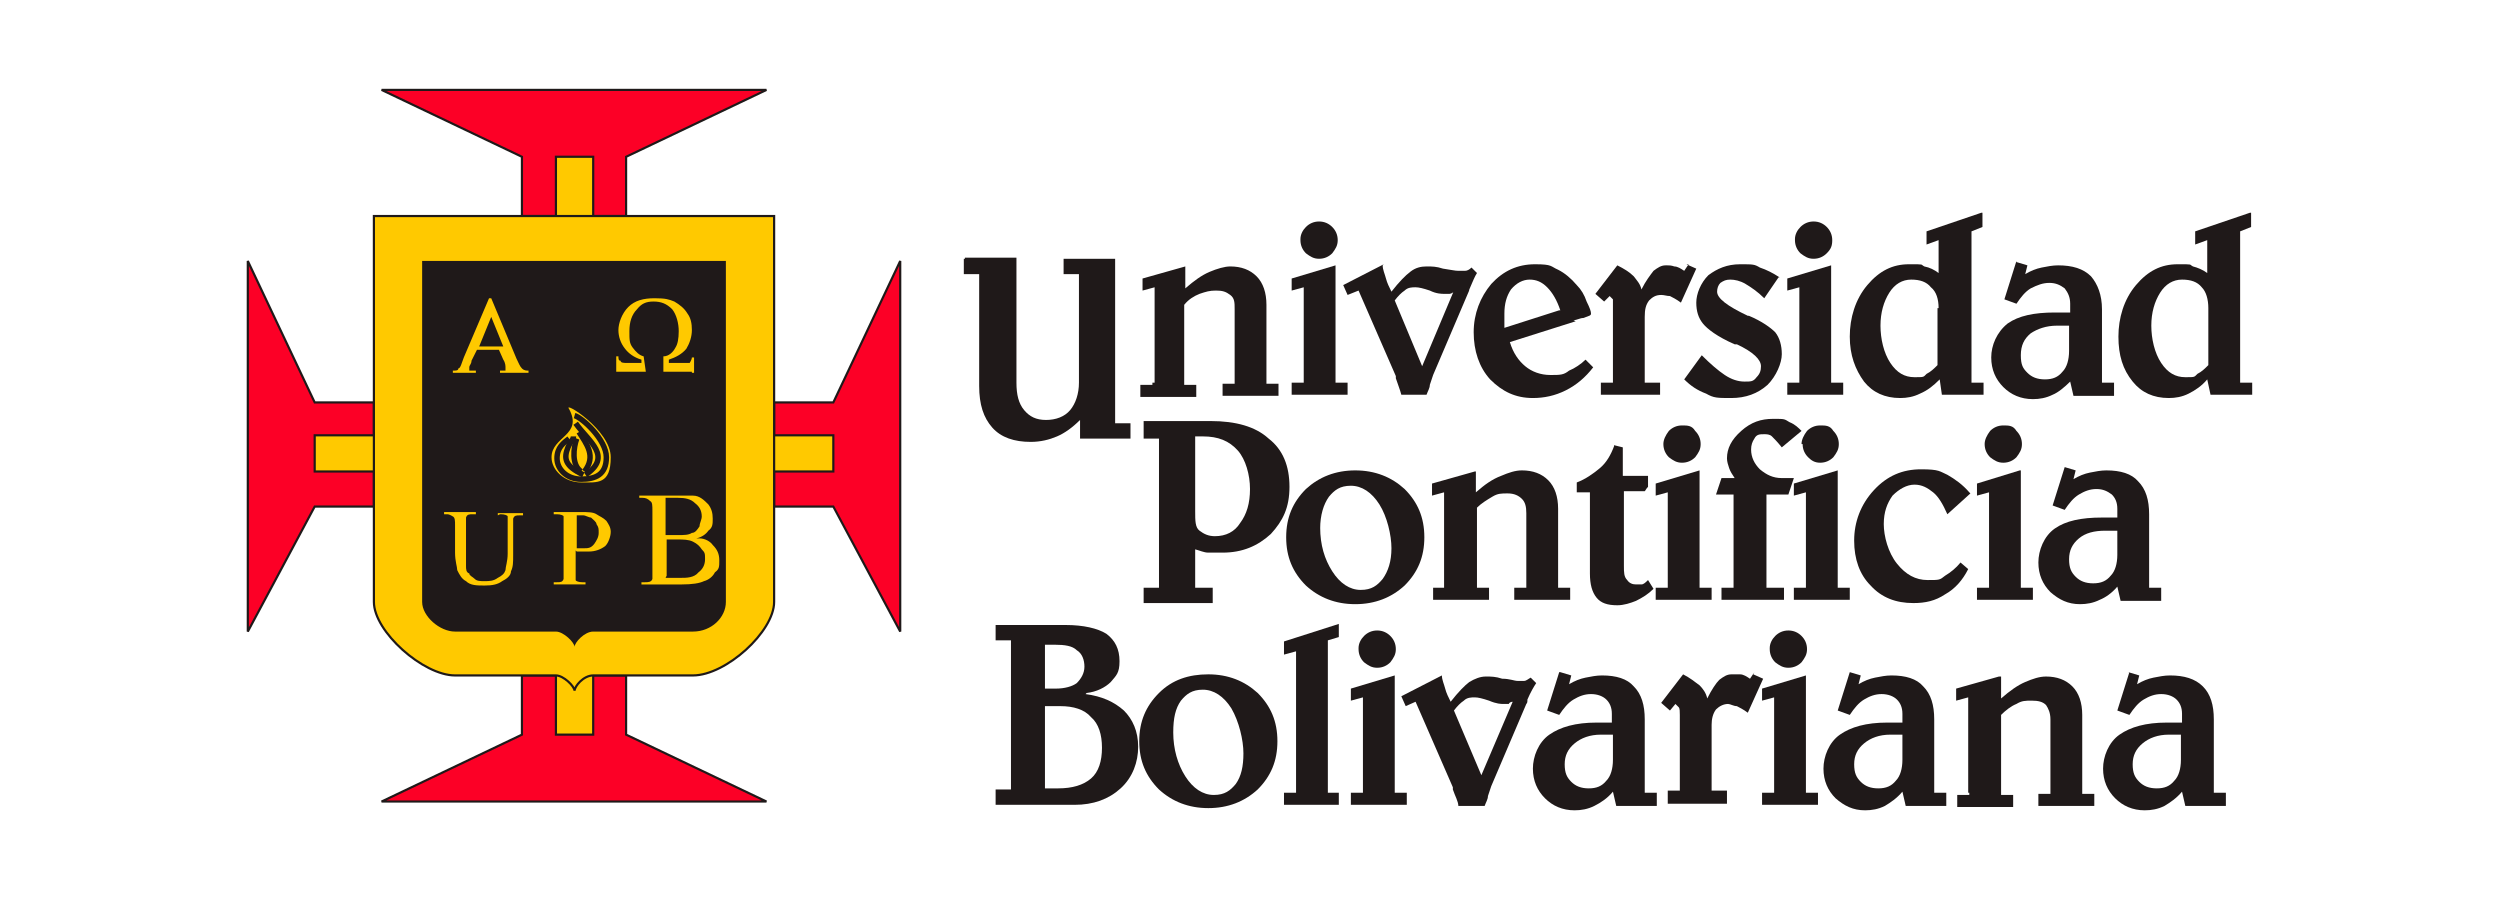 <?xml version="1.0" encoding="UTF-8"?>
<svg xmlns="http://www.w3.org/2000/svg" version="1.1" viewBox="0 0 228 82">
  <!-- Generator: Adobe Illustrator 28.7.1, SVG Export Plug-In . SVG Version: 1.2.0 Build 142)  -->
  <g>
    <g id="Layer_1">
      <g id="Layer_1-2" data-name="Layer_1">
        <g>
          <rect x="48.9" y="12.6" width="7" height="8.2" fill="#ffc900"/>
          <rect x="48.9" y="60.6" width="7" height="8.2" fill="#ffc900"/>
          <rect x="69.1" y="37.8" width="8.2" height="7" fill="#ffc900"/>
          <rect x="26.7" y="37.8" width="8.2" height="7" fill="#ffc900"/>
          <polygon points="34.8 8.2 69.9 8.2 57.1 14.3 57.1 19.7 54.1 19.7 54.1 14.3 50.7 14.3 50.7 19.7 47.6 19.7 47.6 14.3 34.8 8.2" fill="#fc0026" fill-rule="evenodd"/>
          <polygon points="34.8 8.2 69.9 8.2 57.1 14.3 57.1 19.7 54.1 19.7 54.1 14.3 50.7 14.3 50.7 19.7 47.6 19.7 47.6 14.3 34.8 8.2" fill="none" stroke="#1f1919" stroke-width=".2"/>
          <polygon points="34.8 73.1 69.9 73.1 57.1 67 57.1 61.6 54.1 61.6 54.1 67 50.7 67 50.7 61.6 47.6 61.6 47.6 67 34.8 73.1" fill="#fc0026" fill-rule="evenodd"/>
          <polygon points="34.8 73.1 69.9 73.1 57.1 67 57.1 61.6 54.1 61.6 54.1 67 50.7 67 50.7 61.6 47.6 61.6 47.6 67 34.8 73.1" fill="none" stroke="#1f1919" stroke-width=".2"/>
          <polygon points="22.6 23.8 28.7 36.7 34.1 36.7 34.1 39.7 28.7 39.7 28.7 43 34.1 43 34.1 46.2 28.7 46.2 22.6 57.6 22.6 23.8" fill="#fc0026" fill-rule="evenodd"/>
          <polygon points="22.6 23.8 28.7 36.7 34.1 36.7 34.1 39.7 28.7 39.7 28.7 43 34.1 43 34.1 46.2 28.7 46.2 22.6 57.6 22.6 23.8" fill="none" stroke="#1f1919" stroke-width=".2"/>
          <polygon points="82.1 23.8 76 36.7 70.6 36.7 70.6 39.7 76 39.7 76 43 70.6 43 70.6 46.2 76 46.2 82.1 57.6 82.1 23.8" fill="#fc0026" fill-rule="evenodd"/>
          <polygon points="82.1 23.8 76 36.7 70.6 36.7 70.6 39.7 76 39.7 76 43 70.6 43 70.6 46.2 76 46.2 82.1 57.6 82.1 23.8" fill="none" stroke="#1f1919" stroke-width=".2"/>
          <path d="M34.1,19.7h36.5v35.2c0,2.7-4.4,6.7-7.4,6.7h-9.1c-.9,0-1.7,1-1.7,1.4,0-.4-1-1.4-1.7-1.4h-9.2c-2.9,0-7.4-4-7.4-6.7,0,0,0-35.2,0-35.2Z" fill="#ffc900" fill-rule="evenodd"/>
          <path d="M34.1,19.7h36.5v35.2c0,2.7-4.4,6.7-7.4,6.7h-9.1c-.9,0-1.7,1-1.7,1.4,0-.4-1-1.4-1.7-1.4h-9.2c-2.9,0-7.4-4-7.4-6.7,0,0,0-35.2,0-35.2Z" fill="none" stroke="#1f1919" stroke-width=".2"/>
          <path d="M38.5,23.8h27.7v31.1c0,1.4-1.3,2.7-3,2.7h-9.1c-.8,0-1.7,1-1.7,1.4,0-.4-1-1.4-1.7-1.4h-9.2c-1.4,0-3-1.4-3-2.7,0,0,0-31.1,0-31.1Z" fill="#1f1919" fill-rule="evenodd"/>
          <path d="M51.9,37.3c-.6-.8,3.8,1.9,3.8,4.4s-1.2,2.3-2.7,2.3-2.7-1.1-2.7-2.3c0-1.9,2.9-2,1.6-4.4" fill="#ffc900" fill-rule="evenodd"/>
          <path d="M52.4,37.9c.7.2,2.9,2.2,2.9,3.8s-1,2-2.3,2-2.2-.9-2.2-1.9.6-1.4,1.1-1.8" fill="none" stroke="#1f1919" stroke-width=".5"/>
          <path d="M53.2,43.3c-1.7-.8-1.8-1.5-1.4-2.5.2-.5.5-.7.5-1" fill="none" stroke="#1f1919" stroke-width=".5"/>
          <path d="M53.4,43.3c2.5-1.7.3-3-.9-4.7" fill="none" stroke="#1f1919" stroke-width=".5"/>
          <path d="M53.3,43c1.1-1.4.2-2.5-.5-3.6" fill="none" stroke="#1f1919" stroke-width=".5"/>
          <path d="M53,43c-.9-.6-.7-2.2-.4-3" fill="none" stroke="#1f1919" stroke-width=".5"/>
          <path d="M63.1,33.9h-2.6v-1.4c.5,0,.9-.4,1.1-.8.2-.3.3-.8.3-1.5s-.2-1.5-.6-2c-.5-.5-1-.7-1.7-.7s-1.1.2-1.5.7c-.5.5-.7,1.2-.7,2s0,1.1.3,1.5c.3.4.6.7,1,.8l.2,1.4h-2.7v-1.4h.2c0,.2,0,.4.2.4,0,.2.3.2.6.2h1.3v-.3c-.7-.2-1.2-.6-1.5-1-.4-.5-.6-1.1-.6-1.7s.3-1.5.9-2.1c.6-.6,1.4-.8,2.4-.8s1.3.1,1.8.3c.5.3.9.6,1.2,1.1.3.4.4.9.4,1.5s-.2,1.2-.5,1.7c-.4.5-1,.8-1.6,1v.3h1.9c0,0,.2-.3.2-.5h.2v1.4h-.2Z" fill="#ffc900" fill-rule="evenodd"/>
          <path d="M88,23.5h4.7v11.4c0,1.1.2,1.9.7,2.5s1.1.9,2,.9,1.7-.3,2.2-.9c.5-.6.8-1.5.8-2.5v-9.9h-1.4v-1.4h4.7v15h1.4v1.4h-4.6v-1.7c-.7.7-1.4,1.2-2.1,1.5s-1.5.5-2.4.5c-1.5,0-2.7-.4-3.5-1.3s-1.2-2.1-1.2-3.8v-10.2h-1.4v-1.4h.1Z" fill="#1f1919"/>
          <path d="M105.3,34.9v-8.7l-1.1.3v-1.1l3.9-1.1h0v2c.8-.7,1.5-1.2,2.2-1.5s1.4-.5,1.9-.5c1,0,1.8.3,2.4.9s.9,1.5.9,2.6v7.2h1.1v1.1h-5.1v-1.1h1.1v-6.8c0-.6,0-1-.4-1.3s-.7-.4-1.3-.4-.9.1-1.5.3c-.5.2-1,.5-1.4,1v7.3h1.1v1.1h-5.1v-1.1h1.1v-.2Z" fill="#1f1919"/>
          <path d="M121.8,24.2h0v10.7h1.1v1.1h-5.1v-1.1h1.1v-8.7l-1.1.3v-1.1l4-1.2h0ZM118.6,21.8c0-.4.2-.8.5-1.1.3-.3.7-.5,1.2-.5s.9.2,1.2.5c.3.3.5.7.5,1.2s-.2.8-.5,1.2c-.3.3-.7.5-1.2.5s-.8-.2-1.2-.5c-.3-.3-.5-.7-.5-1.2" fill="#1f1919"/>
          <path d="M126.1,24.2c0,.4.2.8.3,1.2.1.4.3.8.5,1.2.7-.9,1.3-1.5,1.7-1.8.5-.4,1-.5,1.5-.5s.9,0,1.5.2c.7.1,1.1.2,1.4.2h.6c.2,0,.4-.1.6-.3l.5.5c-.2.3-.4.8-.7,1.5,0,.1-.1.3-.1.3l-3.2,7.5c-.1.3-.2.6-.3.9,0,.3-.2.6-.3.9h-2.3c-.1-.4-.3-.9-.5-1.5v-.2l-3.4-7.8-1,.4-.4-.9,3.7-1.9h0ZM132.6,26.6c-.1.1-.3.2-.4.2h-.5c-.2,0-.7,0-1.3-.3-.6-.2-1-.3-1.3-.3s-.7,0-1,.3c-.3.2-.6.5-.9.9l2.5,6,2.9-6.9h0Z" fill="#1f1919"/>
          <path d="M143.7,29.3l-6,1.9c.3,1,.8,1.7,1.4,2.2.6.5,1.4.8,2.3.8s1.2,0,1.7-.4c.5-.2,1.1-.6,1.5-1l.7.7c-.7.9-1.5,1.6-2.5,2.1s-2,.7-3,.7c-1.6,0-2.8-.6-3.9-1.7-1-1.1-1.5-2.6-1.5-4.3s.6-3.2,1.6-4.4c1.1-1.2,2.4-1.8,4-1.8s1.4.2,2.1.5c.6.3,1.2.8,1.7,1.4.4.4.7.9.9,1.5.3.6.4.9.4,1.1s-.2.2-.7.4c-.3,0-.6.2-.9.2M142.3,28.3c-.3-.9-.7-1.6-1.2-2.1s-1-.7-1.6-.7-1.2.3-1.7.9c-.4.6-.6,1.3-.6,2.2s0,.4,0,.7v.6l5-1.6h.1Z" fill="#1f1919"/>
          <path d="M153.8,24.1l.9.4-1.4,3.1c-.4-.3-.8-.5-1-.6-.3,0-.5-.1-.8-.1-.5,0-.8.2-1.1.5-.3.4-.4.8-.4,1.5v6h1.4v1.1h-5.4v-1.1h1.1v-7.6s-.2-.2-.3-.3l-.5.5-.8-.7,2-2.6c.6.3,1.1.6,1.5,1,.3.4.6.7.7,1.2.4-.8.8-1.3,1.1-1.7.4-.3.7-.5,1.1-.5s.5,0,.8.1c.3,0,.6.2.9.4l.4-.6h-.2Z" fill="#1f1919"/>
          <path d="M162.2,25.3l-1.3,1.9c-.6-.6-1.2-1-1.7-1.3s-1-.4-1.4-.4-.6.1-.9.3c-.2.2-.3.5-.3.8,0,.6.9,1.3,2.8,2.2h.1c1.2.5,2,1.1,2.4,1.5.4.5.6,1.2.6,2s-.5,2-1.3,2.8c-.9.8-2,1.2-3.3,1.2s-1.6,0-2.3-.4c-.8-.3-1.4-.7-2-1.3l1.6-2.2c.8.8,1.5,1.4,2.1,1.8.6.4,1.2.6,1.8.6s.8,0,1.1-.4c.3-.3.4-.6.4-1,0-.6-.7-1.3-2.2-2h-.2c-1.6-.7-2.5-1.4-2.9-1.9s-.6-1.1-.6-1.9.4-1.8,1.1-2.5c.8-.6,1.7-1,2.9-1s1.3,0,1.8.3c.6.2,1.2.5,1.8.9" fill="#1f1919"/>
          <path d="M166.9,24.2h.1v10.7h1.1v1.1h-5.1v-1.1h1.1v-8.7l-1.1.3v-1.1l4-1.2h-.1ZM163.7,21.8c0-.4.2-.8.5-1.1.3-.3.7-.5,1.2-.5s.9.2,1.2.5.5.7.5,1.2-.1.8-.5,1.2c-.3.3-.7.5-1.2.5s-.8-.2-1.2-.5c-.3-.3-.5-.7-.5-1.2" fill="#1f1919"/>
          <path d="M180.8,19.5v1.2l-1,.4v13.8h1.1v1.1h-3.8l-.2-1.4c-.6.6-1.1,1-1.8,1.3-.6.3-1.2.4-1.8.4-1.4,0-2.5-.5-3.3-1.5-.8-1.1-1.3-2.4-1.3-4.1s.5-3.4,1.6-4.7,2.3-1.9,3.8-1.9,1,0,1.4.2c.5.1.9.3,1.3.6v-3l-1.1.4v-1.2l5-1.7h.1ZM176.8,28.1c0-.8-.2-1.5-.7-1.9-.4-.5-1-.7-1.8-.7s-1.5.4-2,1.2c-.5.8-.8,1.8-.8,3s.3,2.5.9,3.4c.6.9,1.3,1.3,2.2,1.3s.8,0,1.1-.3c.4-.2.7-.5,1-.8v-5.2h.1Z" fill="#1f1919"/>
          <path d="M183.9,23.9l1,.3-.2.8c.5-.3,1-.5,1.5-.6s1-.2,1.5-.2c1.3,0,2.3.3,3,1,.6.7,1,1.7,1,3v6.7h1.1v1.2h-3.7l-.3-1.3c-.5.5-1.1,1-1.6,1.2-.6.3-1.2.4-1.8.4-1.1,0-2-.4-2.7-1.1-.7-.7-1.1-1.6-1.1-2.7s.5-2.3,1.5-3.1c1-.7,2.4-1,4.3-1s.5,0,.7,0h.7v-.8c0-.6-.2-1-.5-1.4-.4-.3-.8-.5-1.4-.5s-1.1.2-1.7.5c-.5.3-.9.8-1.3,1.4l-1.1-.4,1.1-3.5h0ZM188.7,29.7h-1.1c-1,0-1.8.3-2.4.7-.6.5-.9,1.1-.9,2s.2,1.2.6,1.6c.4.4.9.6,1.6.6s1.2-.2,1.6-.7c.4-.4.6-1.1.6-1.9v-2.3h0Z" fill="#1f1919"/>
          <path d="M205.3,19.5v1.2l-1,.4v13.8h1.1v1.1h-3.8l-.3-1.4c-.5.6-1.1,1-1.7,1.3-.6.3-1.2.4-1.8.4-1.4,0-2.5-.5-3.3-1.5-.9-1.1-1.3-2.4-1.3-4.1s.5-3.4,1.6-4.7,2.3-1.9,3.8-1.9,1,0,1.4.2c.4.1.9.3,1.3.6v-3l-1.1.4v-1.2l5-1.7h.1ZM201.4,28.1c0-.8-.2-1.5-.6-1.9-.4-.5-1-.7-1.8-.7s-1.5.4-2,1.2c-.5.8-.8,1.8-.8,3s.3,2.5.9,3.4c.6.9,1.3,1.3,2.2,1.3s.8,0,1.1-.3c.4-.2.7-.5,1-.8v-5.2h0Z" fill="#1f1919"/>
          <path d="M104.3,38.4h6.1c2.3,0,4.1.5,5.3,1.6,1.3,1,1.9,2.5,1.9,4.4s-.6,3.1-1.7,4.3c-1.2,1.1-2.6,1.7-4.4,1.7s-.9,0-1.3,0c-.4,0-.8-.2-1.2-.3v3.5h1.6v1.4h-6.3v-1.4h1.4v-13.6h-1.4v-1.4h0ZM109,39.9v6.7c0,.9,0,1.5.4,1.8s.8.5,1.4.5c1,0,1.8-.4,2.3-1.2.6-.8.9-1.8.9-3.1s-.4-2.7-1.1-3.5c-.8-.9-1.8-1.3-3.2-1.3h-.7Z" fill="#1f1919"/>
          <path d="M123.6,55.1c-1.8,0-3.3-.6-4.5-1.7-1.2-1.2-1.8-2.6-1.8-4.4s.6-3.2,1.8-4.4c1.2-1.1,2.7-1.7,4.5-1.7s3.3.6,4.5,1.7c1.2,1.2,1.8,2.6,1.8,4.4s-.6,3.2-1.8,4.4c-1.2,1.1-2.7,1.7-4.5,1.7M120.4,48.1c0,1.6.4,2.9,1.1,4s1.6,1.7,2.6,1.7,1.5-.4,2-1c.5-.7.8-1.6.8-2.8s-.4-2.9-1.1-4c-.7-1.1-1.6-1.7-2.6-1.7s-1.5.4-2,1c-.5.7-.8,1.7-.8,2.9" fill="#1f1919"/>
          <path d="M131.7,53.6v-8.7l-1.1.3v-1.1l3.9-1.1h.1v1.9c.8-.7,1.5-1.2,2.3-1.5.7-.3,1.3-.5,1.9-.5,1,0,1.8.3,2.4.9.6.6.9,1.5.9,2.6v7.2h1.1v1.1h-5.1v-1.1h1.1v-6.8c0-.6-.1-1-.4-1.3-.3-.3-.7-.5-1.3-.5s-.9,0-1.4.3-1,.6-1.4,1v7.3h1.1v1.1h-5.1v-1.1h1.1-.1Z" fill="#1f1919"/>
          <path d="M147.2,40.6l.8.2v2.6h2.3v1c-.2.2-.2.3-.3.4,0,0-.2,0-.4,0h-1.5v6.8c0,.6,0,1,.3,1.3.2.3.5.4.8.4h.5c.2,0,.4-.2.6-.4l.5.8c-.5.5-1,.8-1.6,1.1-.5.2-1.1.4-1.7.4-.9,0-1.5-.2-1.9-.7s-.6-1.2-.6-2.2v-7.4h-1.2v-.9c.8-.3,1.5-.8,2.1-1.3s1-1.2,1.3-2" fill="#1f1919"/>
          <path d="M154.9,42.9h.1v10.7h1.1v1.1h-5.1v-1.1h1.1v-8.7l-1.1.3v-1.1l4-1.2h-.1ZM151.7,40.5c0-.4.2-.8.5-1.2.3-.3.7-.5,1.2-.5s.9,0,1.2.5c.3.3.5.7.5,1.2s-.2.8-.5,1.2c-.3.3-.7.5-1.2.5s-.8-.2-1.2-.5c-.3-.3-.5-.7-.5-1.2" fill="#1f1919"/>
          <path d="M157,54.7v-1.1h1.1v-8.5h-1.6l.5-1.5h1.2c-.2-.3-.4-.6-.5-.9-.1-.3-.2-.6-.2-.9,0-.9.4-1.7,1.3-2.5.9-.8,1.8-1.1,2.9-1.1s1,0,1.5.3c.5.2.8.5,1.1.8l-1.8,1.5c-.4-.5-.7-.8-.9-1s-.5-.2-.7-.2c-.4,0-.7,0-.9.4-.2.3-.3.6-.3,1,0,.7.3,1.3.8,1.8.6.5,1.2.8,2,.8h1.1l-.5,1.5h-2v8.5h1.6v1.1h-5.7Z" fill="#1f1919"/>
          <path d="M167.5,42.9h.1v10.7h1.1v1.1h-5.1v-1.1h1.1v-8.7l-1.1.3v-1.1l4-1.2h-.1ZM164.3,40.5c0-.4.2-.8.5-1.2.3-.3.7-.5,1.2-.5s.9,0,1.2.5c.3.3.5.7.5,1.2s-.2.8-.5,1.2c-.3.3-.7.5-1.2.5s-.8-.2-1.1-.5-.5-.7-.5-1.2" fill="#1f1919"/>
          <path d="M179.7,45l-2.1,1.9c-.4-.9-.8-1.6-1.3-2s-1-.7-1.7-.7-1.4.4-2,1c-.5.7-.8,1.5-.8,2.6s.4,2.6,1.2,3.6,1.7,1.5,2.8,1.5,1.1,0,1.6-.4c.5-.3,1-.7,1.4-1.2l.7.6c-.5,1-1.2,1.8-2.1,2.3-.9.6-1.8.8-2.9.8-1.6,0-2.9-.5-3.9-1.6-1-1-1.5-2.4-1.5-4.1s.6-3.3,1.8-4.6,2.6-1.9,4.3-1.9,1.7.2,2.4.5c.7.4,1.4.9,2,1.6" fill="#1f1919"/>
          <path d="M184.2,42.9h.1v10.7h1.1v1.1h-5.1v-1.1h1.1v-8.7l-1.1.3v-1.1l3.9-1.2ZM181,40.5c0-.4.2-.8.5-1.2.3-.3.7-.5,1.2-.5s.9,0,1.2.5c.3.3.5.7.5,1.2s-.2.8-.5,1.2c-.3.3-.7.5-1.2.5s-.8-.2-1.2-.5c-.3-.3-.5-.7-.5-1.2" fill="#1f1919"/>
          <path d="M188.3,42.6l1,.3-.2.8c.5-.3,1-.5,1.5-.6s1-.2,1.5-.2c1.3,0,2.3.3,2.9,1,.7.7,1,1.7,1,3v6.7h1.1v1.2h-3.7l-.3-1.3c-.5.6-1.1,1-1.6,1.2-.6.3-1.2.4-1.8.4-1.1,0-1.9-.4-2.7-1.1-.7-.7-1.1-1.6-1.1-2.7s.5-2.4,1.5-3.1c1-.7,2.4-1,4.3-1h1.4v-.8c0-.6-.2-1-.5-1.3-.4-.3-.8-.5-1.4-.5s-1.1.2-1.6.5-.9.8-1.3,1.4l-1.1-.4,1.1-3.5h0ZM193.1,48.4h-1.1c-1,0-1.8.2-2.4.7-.6.5-.9,1.1-.9,1.9s.2,1.2.6,1.6c.4.4.9.6,1.6.6s1.2-.2,1.6-.7c.4-.4.6-1.1.6-1.9v-2.3h0Z" fill="#1f1919"/>
          <path d="M99,63.3c1.5.2,2.6.7,3.5,1.5.8.8,1.3,1.9,1.3,3.3s-.5,2.8-1.6,3.8-2.5,1.5-4.2,1.5h-7.2v-1.4h1.4v-13.6h-1.4v-1.4h6.4c1.6,0,2.9.3,3.7.8.8.6,1.2,1.4,1.2,2.5s-.3,1.3-.8,1.9c-.5.5-1.3.9-2.2,1M95.3,62.8h1c.8,0,1.5-.2,1.9-.5.4-.4.7-.9.7-1.5s-.2-1.2-.7-1.5c-.4-.4-1.1-.5-2-.5h-.9v4.2-.2ZM95.3,64.3v7.6h1.2c1.3,0,2.3-.3,3-.9s1-1.6,1-2.8-.3-2.2-1-2.8c-.6-.7-1.6-1-2.8-1h-1.4Z" fill="#1f1919"/>
          <path d="M110.2,73.7c-1.8,0-3.3-.6-4.5-1.7-1.2-1.2-1.8-2.6-1.8-4.4s.6-3.2,1.8-4.4c1.2-1.2,2.7-1.7,4.5-1.7s3.3.6,4.5,1.7c1.2,1.2,1.8,2.6,1.8,4.4s-.6,3.2-1.8,4.4c-1.2,1.1-2.7,1.7-4.5,1.7M107,66.8c0,1.5.4,2.9,1.1,4s1.6,1.7,2.6,1.7,1.5-.4,2-1c.5-.7.7-1.6.7-2.8s-.4-2.9-1.1-4.1c-.7-1.1-1.6-1.7-2.6-1.7s-1.5.4-2,1c-.5.7-.7,1.6-.7,2.9" fill="#1f1919"/>
          <polygon points="122.1 56.9 122.1 58.1 121.1 58.4 121.1 72.3 122.1 72.3 122.1 73.4 117.1 73.4 117.1 72.3 118.2 72.3 118.2 59.4 117.1 59.7 117.1 58.5 122.1 56.9" fill="#1f1919"/>
          <path d="M127.1,61.6h.1v10.7h1.1v1.1h-5.1v-1.1h1.1v-8.7l-1.1.3v-1.1l4-1.2h-.1ZM123.9,59.1c0-.4.2-.8.5-1.1s.7-.5,1.2-.5.9.2,1.2.5.5.7.5,1.2-.2.8-.5,1.2c-.3.3-.7.5-1.2.5s-.8-.2-1.2-.5c-.3-.3-.5-.7-.5-1.2" fill="#1f1919"/>
          <path d="M131.5,61.6c0,.4.2.8.3,1.2s.3.8.5,1.2c.7-.9,1.3-1.5,1.7-1.8.5-.3,1-.5,1.5-.5s.9,0,1.5.2c.7,0,1.1.2,1.4.2h.6c.2,0,.4-.2.6-.3l.5.5c-.2.3-.5.8-.8,1.5,0,.2,0,.3-.1.4l-3.2,7.5c-.1.3-.2.6-.3.9,0,.3-.2.6-.3.9h-2.4c0-.4-.3-.9-.5-1.5v-.2l-3.4-7.8-.9.4-.4-.9,3.7-1.9h0ZM138,64c-.1,0-.3,0-.4.2h-.5c-.2,0-.6,0-1.3-.3-.6-.2-1-.3-1.3-.3s-.7,0-1,.3c-.3.2-.6.5-.9.9l2.5,5.9,2.9-6.8h0Z" fill="#1f1919"/>
          <path d="M142.3,61.3l1,.3-.2.8c.5-.3,1-.5,1.5-.6s1-.2,1.5-.2c1.3,0,2.3.3,2.9,1,.7.7,1,1.7,1,3v6.7h1.1v1.2h-3.7l-.3-1.3c-.5.6-1.1,1-1.7,1.3-.6.3-1.2.4-1.8.4-1.1,0-2-.4-2.7-1.1s-1.1-1.6-1.1-2.7.5-2.4,1.5-3.1,2.4-1.1,4.3-1.1.5,0,.7,0h.7v-.8c0-.6-.2-1-.5-1.3s-.8-.5-1.4-.5-1.1.2-1.6.5-.9.8-1.3,1.4l-1.1-.4,1.1-3.5h.1ZM147.1,67h-1.1c-1,0-1.8.3-2.4.8-.6.5-.9,1.1-.9,1.9s.2,1.2.6,1.6c.4.4.9.6,1.6.6s1.2-.2,1.6-.7c.4-.4.6-1.1.6-1.9v-2.3h0Z" fill="#1f1919"/>
          <path d="M159.9,61.5l.9.4-1.4,3.1c-.4-.3-.8-.5-1-.6-.3,0-.6-.2-.8-.2-.4,0-.8.2-1.1.5-.3.4-.4.9-.4,1.4v6h1.4v1.2h-5.4v-1.2h1.1v-6.9c0-.3,0-.6-.1-.7,0,0-.2-.2-.3-.3l-.5.6-.8-.7,2-2.6c.6.3,1.1.7,1.5,1,.3.3.6.7.7,1.2.4-.8.8-1.4,1.1-1.7.4-.3.7-.5,1.1-.5s.5,0,.8,0c.3,0,.6.2.9.4l.4-.6h0Z" fill="#1f1919"/>
          <path d="M164.6,61.6h.1v10.7h1.1v1.1h-5.1v-1.1h1.1v-8.7l-1.1.3v-1.1l4-1.2h-.1ZM161.4,59.1c0-.4.2-.8.5-1.1s.7-.5,1.2-.5.9.2,1.2.5.5.7.5,1.2-.2.8-.5,1.2c-.3.3-.7.5-1.2.5s-.8-.2-1.2-.5c-.3-.3-.5-.7-.5-1.2" fill="#1f1919"/>
          <path d="M168.7,61.3l1,.3-.2.8c.5-.3,1-.5,1.5-.6s1-.2,1.5-.2c1.3,0,2.3.3,2.9,1,.7.7,1,1.7,1,3v6.7h1.1v1.2h-3.7l-.3-1.3c-.5.6-1.1,1-1.6,1.3-.6.3-1.2.4-1.8.4-1.1,0-1.9-.4-2.7-1.1-.7-.7-1.1-1.6-1.1-2.7s.5-2.4,1.5-3.1,2.4-1.1,4.3-1.1.5,0,.7,0h.7v-.8c0-.6-.2-1-.5-1.3s-.8-.5-1.4-.5-1.1.2-1.6.5-.9.8-1.3,1.4l-1.1-.4,1.1-3.5h0ZM173.5,67h-1.1c-1,0-1.8.3-2.4.8-.6.5-.9,1.1-.9,1.9s.2,1.2.6,1.6c.4.4.9.6,1.6.6s1.2-.2,1.6-.7c.4-.4.6-1.1.6-1.9v-2.3h0Z" fill="#1f1919"/>
          <path d="M179.5,72.3v-8.7l-1.1.3v-1.1l3.9-1.1h.2v2c.8-.7,1.5-1.2,2.2-1.5s1.3-.5,1.9-.5c1,0,1.8.3,2.4.9.6.6.9,1.5.9,2.6v7.2h1.1v1.1h-5.1v-1.1h1.1v-6.8c0-.6-.2-1-.4-1.3-.3-.3-.7-.4-1.3-.4s-.9,0-1.4.3c-.5.2-1,.6-1.4,1v7.3h1.1v1.1h-5.1v-1.1h1.1v-.2Z" fill="#1f1919"/>
          <path d="M194.1,61.3l1,.3-.2.8c.5-.3,1-.5,1.5-.6s1-.2,1.5-.2c1.3,0,2.3.3,3,1s1,1.7,1,3v6.7h1.1v1.2h-3.7l-.3-1.3c-.5.6-1.1,1-1.6,1.3-.6.3-1.2.4-1.8.4-1.1,0-2-.4-2.7-1.1s-1.1-1.6-1.1-2.7.5-2.4,1.5-3.1,2.4-1.1,4.3-1.1.5,0,.7,0h.7v-.8c0-.6-.2-1-.5-1.3s-.8-.5-1.4-.5-1.1.2-1.6.5-.9.8-1.3,1.4l-1.1-.4,1.1-3.5h0ZM198.9,67h-1.1c-1,0-1.8.3-2.4.8-.6.5-.9,1.1-.9,1.9s.2,1.2.6,1.6c.4.4.9.6,1.6.6s1.2-.2,1.6-.7c.4-.4.6-1.1.6-1.9v-2.3h0Z" fill="#1f1919"/>
          <path d="M46.1,31.9h-2.6l-.5,1c0,.3-.2.4-.2.6s0,.2,0,.3c0,0,.3,0,.6,0v.2h-2.1v-.2c.3,0,.5,0,.5-.2.2,0,.3-.5.5-1l2.3-5.4h.2l2.3,5.5c.2.4.3.7.5.9s.4.2.6.2v.2h-2.6v-.2c.3,0,.4,0,.5,0,0,0,0-.2,0-.3s0-.4-.2-.7l-.4-.9h.4ZM45.9,31.6l-1.1-2.7-1.1,2.7h2.3-.1Z" fill="#ffc900" fill-rule="evenodd"/>
          <path d="M45.4,47v-.2h2.3v.2h-.3c-.3,0-.5,0-.6.3v3.3c0,.7,0,1.1-.2,1.5,0,.4-.4.7-.8.9-.4.3-.9.4-1.6.4s-1.3,0-1.7-.4c-.4-.2-.6-.6-.8-1,0-.3-.2-.8-.2-1.6v-2.5c0-.4,0-.7-.2-.8,0,0-.3-.2-.5-.2h-.3v-.2h2.9v.2h-.3c-.3,0-.5,0-.6.3,0,0,0,.3,0,.7v3.7c0,.3,0,.6.3.7,0,.2.3.3.5.5s.5.2.9.2.8,0,1.2-.3c.4-.2.6-.4.7-.7,0-.3.2-.8.2-1.5v-2.6c0-.4,0-.7,0-.8s-.3-.2-.6-.2h-.3.2Z" fill="#ffc900" fill-rule="evenodd"/>
          <path d="M52.5,50.2v1.9c0,.4,0,.7,0,.8s.3.2.6.2h.3v.2h-2.9v-.2h.3c.3,0,.5,0,.6-.3v-4.9c0-.4,0-.7,0-.8s-.3-.2-.6-.2h-.3v-.2h2.5c.6,0,1.1,0,1.4.2s.6.3.9.6c.2.3.4.6.4,1s-.2,1-.5,1.3c-.4.3-.9.5-1.5.5s-.3,0-.5,0h-.6M52.5,50h.8c.3,0,.6,0,.9-.4.2-.3.4-.6.4-1s0-.5-.2-.8c0-.2-.3-.4-.5-.6-.2,0-.5-.2-.7-.2h-.6v3Z" fill="#ffc900" fill-rule="evenodd"/>
          <path d="M63.8,49.1c.5,0,1,.3,1.2.6.4.4.6.8.6,1.4s0,.8-.4,1.1c-.2.4-.6.7-1,.8-.4.2-1.1.3-2,.3h-3.7v-.2h.3c.3,0,.6,0,.7-.3,0-.2,0-.5,0-.9v-5.3c0-.5,0-.8-.2-.9-.2-.2-.4-.3-.7-.3h-.3v-.2h3.4c.6,0,1.2,0,1.5,0,.6,0,1,.4,1.4.8.3.4.4.8.4,1.3s0,.8-.4,1.1c-.2.3-.6.6-1.1.7M60.7,48.8h1.1c.6,0,1,0,1.3-.2.3,0,.5-.3.7-.6,0-.3.2-.6.2-.9,0-.5-.2-.9-.6-1.2-.4-.4-.9-.5-1.6-.5h-1.1v3.4ZM60.7,52.7c.5,0,.9,0,1.4,0s1.2,0,1.6-.5c.4-.3.6-.7.6-1.2s0-.6-.3-.9c-.2-.3-.4-.5-.8-.7s-.9-.2-1.4-.2h-1v3.3h0Z" fill="#ffc900" fill-rule="evenodd"/>
        </g>
      </g>
    </g>
  </g>
</svg>